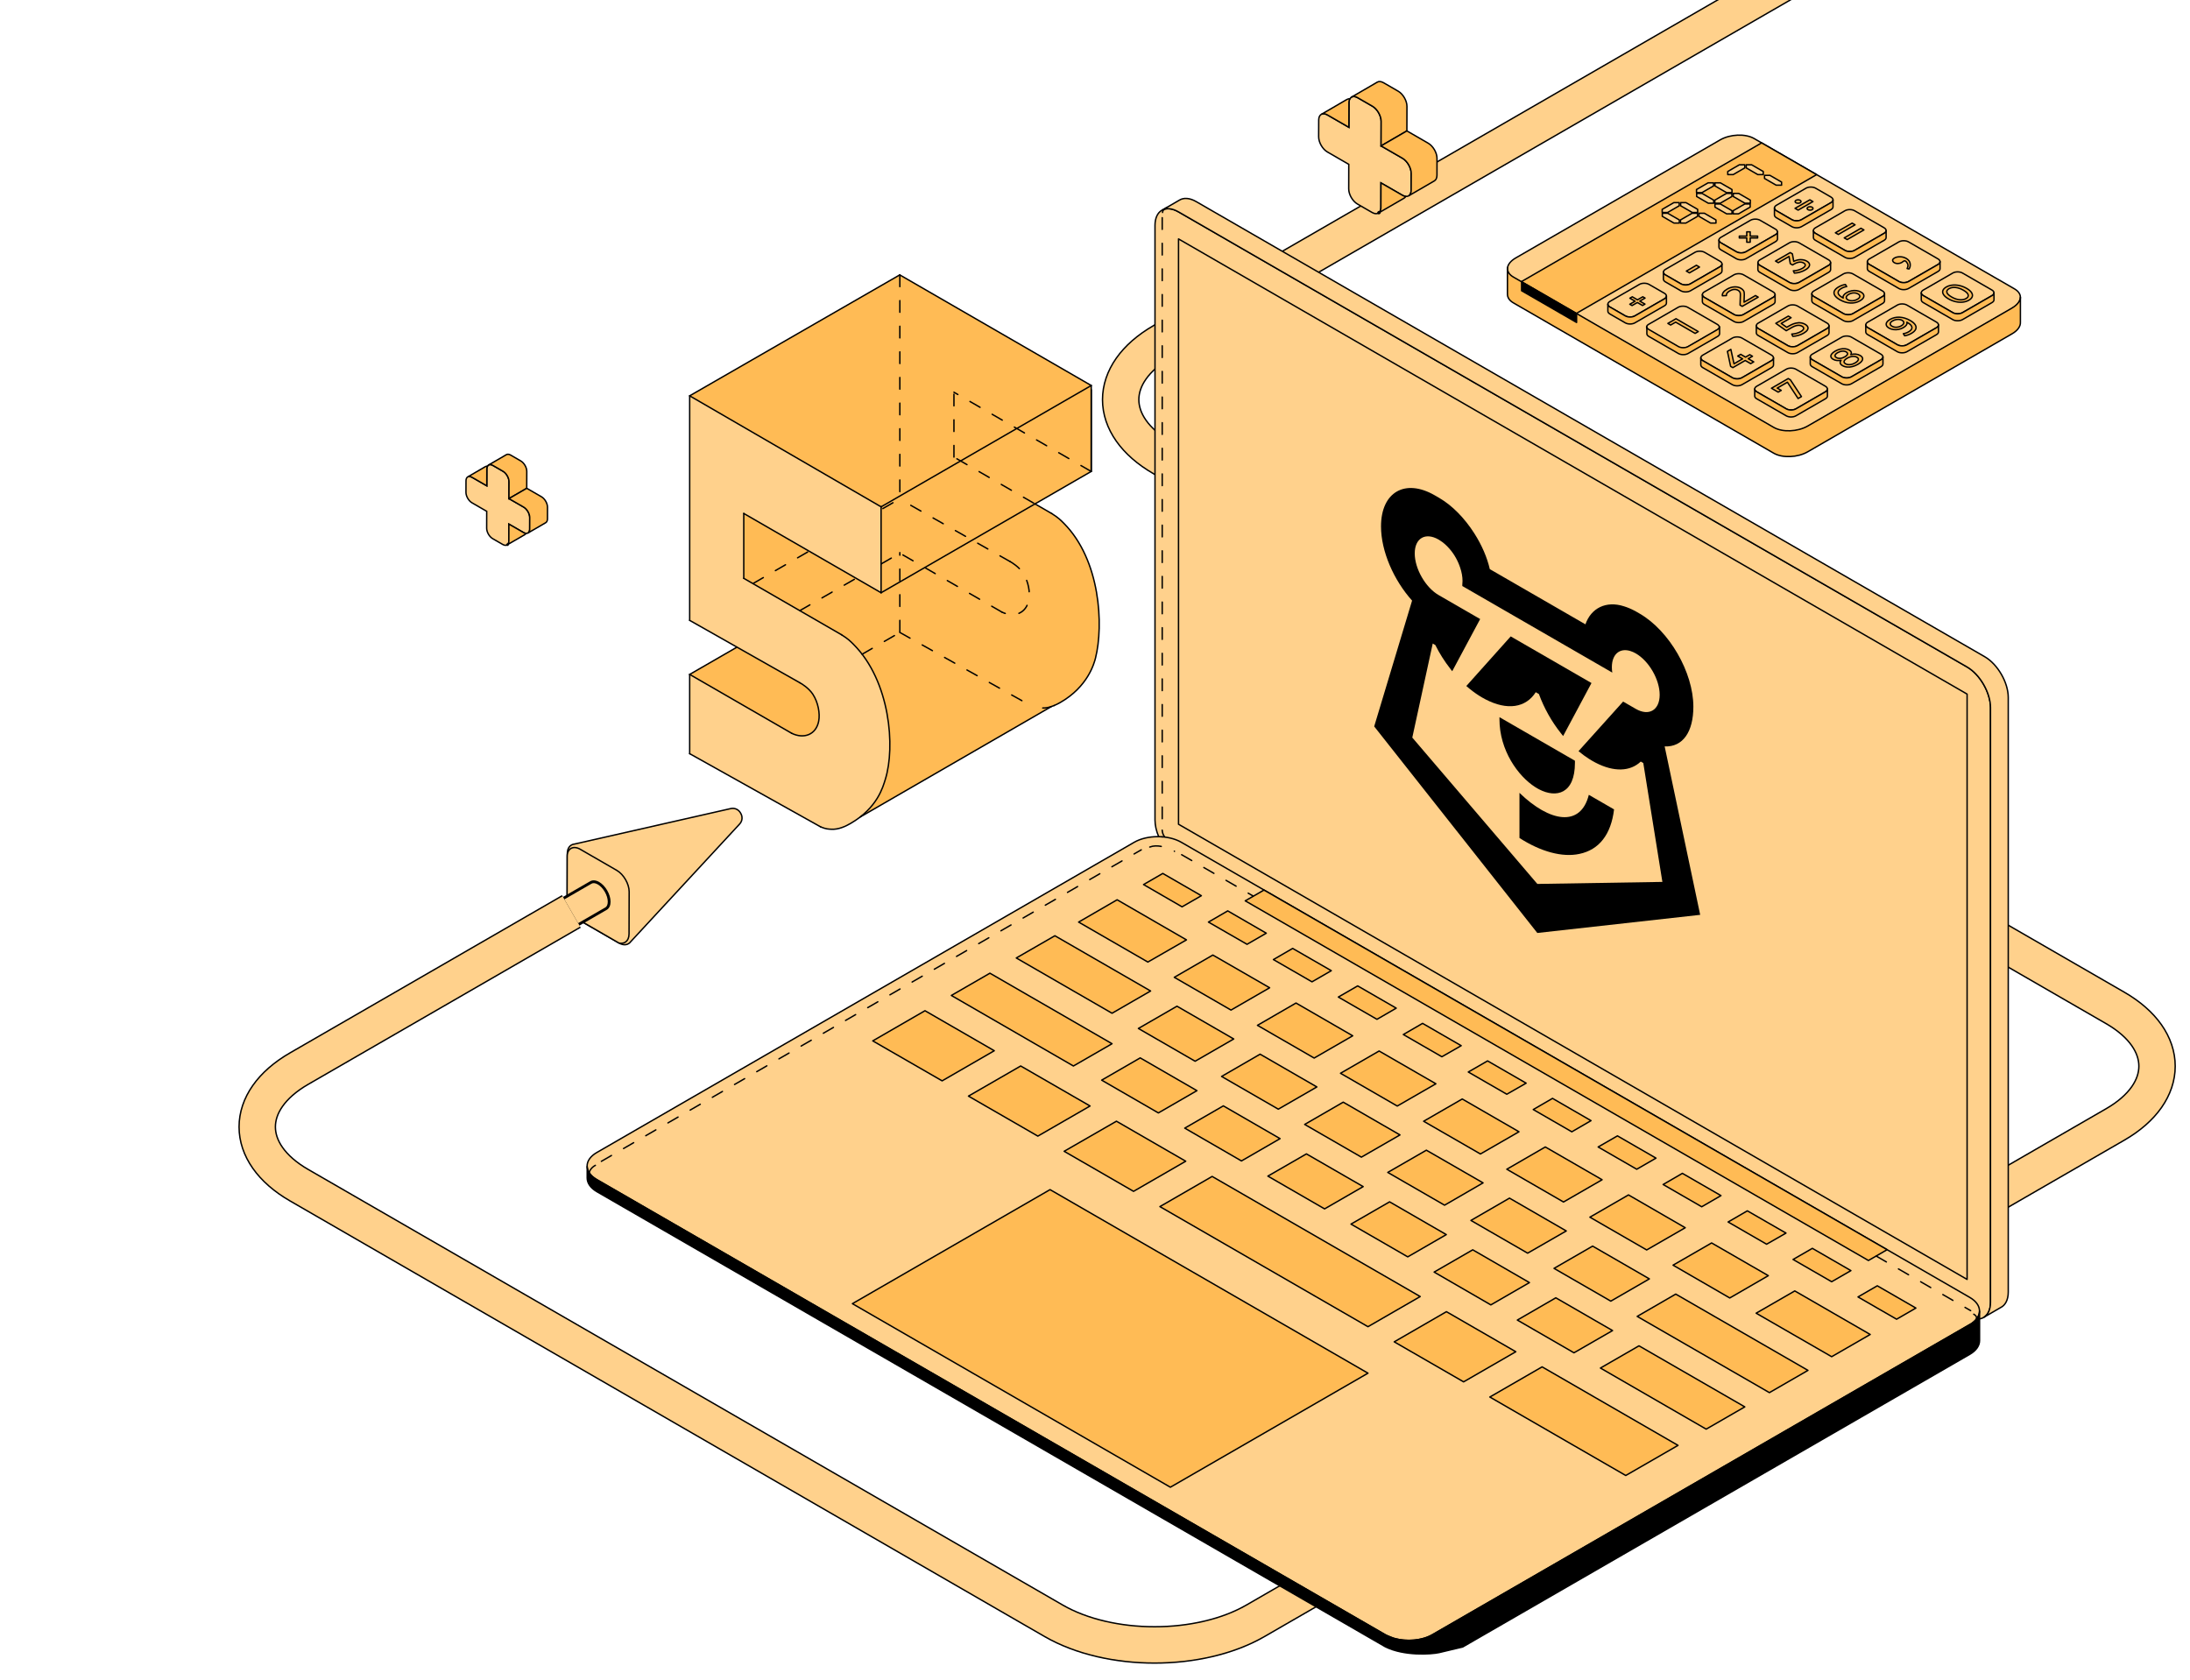 <?xml version="1.0" encoding="UTF-8"?> <svg xmlns="http://www.w3.org/2000/svg" width="940" height="721" viewBox="0 0 940 721" fill="none"> <path d="M243.506 385.647C243.506 387.409 244.115 389.356 245.099 391.091C246.11 392.813 247.492 394.313 249.016 395.193L265.647 404.794C267.82 406.048 269.692 405.657 270.78 404.157L317.449 353.742C318.781 352.309 318.746 350.432 317.896 349.061C317.134 347.638 315.527 346.668 313.618 347.106L246.623 362.314C244.779 362.507 243.506 363.932 243.506 366.442L243.506 385.645L243.506 385.647Z" fill="#FFD18C" stroke="black" stroke-width="0.6" stroke-miterlimit="10"></path> <path d="M249.019 395.195C245.712 393.238 243.394 388.84 243.404 385.469L243.455 367.571C243.466 364.199 246.097 362.86 249.032 364.552L264.743 373.624C267.679 375.319 270.058 379.442 270.05 382.816L270 400.869C269.989 404.24 267.705 405.374 265.649 404.797L249.019 395.195Z" fill="#FFD18C" stroke="black" stroke-width="0.6" stroke-miterlimit="10"></path> <mask id="path-3-outside-1_2056_493" maskUnits="userSpaceOnUse" x="231.998" y="377.5" width="31" height="24" fill="black"> <rect fill="white" x="231.998" y="377.5" width="31" height="24"></rect> <path fill-rule="evenodd" clip-rule="evenodd" d="M261.471 387.077C261.471 388.486 260.995 389.491 260.219 389.992L260.228 389.992L241.426 400.848L232.998 390.714L253.54 378.853L253.542 378.863C254.379 378.322 255.565 378.368 256.881 379.127C259.416 380.591 261.471 384.15 261.471 387.077Z"></path> </mask> <path fill-rule="evenodd" clip-rule="evenodd" d="M261.471 387.077C261.471 388.486 260.995 389.491 260.219 389.992L260.228 389.992L241.426 400.848L232.998 390.714L253.54 378.853L253.542 378.863C254.379 378.322 255.565 378.368 256.881 379.127C259.416 380.591 261.471 384.15 261.471 387.077Z" fill="#FFD18C"></path> <path d="M260.219 389.992L259.894 389.488C259.67 389.632 259.568 389.907 259.644 390.162C259.719 390.417 259.953 390.592 260.219 390.592L260.219 389.992ZM260.228 389.992L260.528 390.512C260.764 390.376 260.878 390.099 260.808 389.837C260.738 389.574 260.5 389.392 260.228 389.392L260.228 389.992ZM241.426 400.848L240.964 401.232C241.151 401.456 241.473 401.514 241.726 401.367L241.426 400.848ZM232.998 390.714L232.698 390.194C232.545 390.282 232.438 390.434 232.407 390.608C232.376 390.782 232.424 390.961 232.537 391.097L232.998 390.714ZM253.54 378.853L254.129 378.736C254.091 378.546 253.964 378.386 253.788 378.307C253.612 378.227 253.408 378.237 253.24 378.334L253.54 378.853ZM253.542 378.863L252.954 378.98C252.993 379.175 253.126 379.338 253.309 379.415C253.492 379.493 253.701 379.474 253.868 379.367L253.542 378.863ZM256.881 379.127L257.181 378.608L257.181 378.608L256.881 379.127ZM260.545 390.496C261.551 389.846 262.071 388.607 262.071 387.077L260.871 387.077C260.871 388.364 260.439 389.136 259.894 389.488L260.545 390.496ZM260.228 389.392L260.219 389.392L260.219 390.592L260.228 390.592L260.228 389.392ZM241.726 401.367L260.528 390.512L259.928 389.472L241.126 400.328L241.726 401.367ZM241.887 400.464L233.459 390.33L232.537 391.097L240.964 401.232L241.887 400.464ZM253.24 378.334L232.698 390.194L233.298 391.233L253.84 379.373L253.24 378.334ZM254.131 378.745L254.129 378.736L252.952 378.971L252.954 378.98L254.131 378.745ZM257.181 378.608C255.752 377.783 254.31 377.652 253.217 378.359L253.868 379.367C254.448 378.992 255.379 378.953 256.581 379.647L257.181 378.608ZM262.071 387.077C262.071 385.484 261.515 383.759 260.646 382.254C259.777 380.748 258.561 379.405 257.181 378.608L256.581 379.647C257.735 380.314 258.815 381.482 259.607 382.854C260.399 384.225 260.871 385.744 260.871 387.077L262.071 387.077Z" fill="black" mask="url(#path-3-outside-1_2056_493)"></path> <path d="M245.234 391.255L128.348 458.74C104.433 472.547 104.433 494.932 128.348 508.739L209.433 555.554L452.261 695.751C476.176 709.558 514.949 709.558 538.864 695.751L907.918 482.677C931.833 468.87 931.833 446.484 907.918 432.677L498.958 196.564C475.044 182.757 475.044 160.371 498.958 146.564L955.465 -117" stroke="black" stroke-width="16.2"></path> <path d="M245.234 391.255L128.348 458.74C104.433 472.547 104.433 494.932 128.348 508.739L209.433 555.554L452.261 695.751C476.176 709.558 514.949 709.558 538.864 695.751L907.918 482.677C931.833 468.87 931.833 446.484 907.918 432.677L498.958 196.564C475.044 182.757 475.044 160.371 498.958 146.564L955.465 -117" stroke="#FFD18C" stroke-width="15"></path> <path d="M296.08 289.549L296 323.487L351.638 354.694L352.927 355.249L355.025 355.844L356.268 356.016L358.6 355.943L360.538 355.57L362.443 354.769L364.598 353.713L367.776 351.693L370.104 350.103L374.305 347.671L451.209 303.317L453.272 302.531L456.106 300.92L458.966 298.955L461.374 296.971L462.989 295.416L465.425 292.561L467.637 289.117L468.891 286.372L470.064 283.185L470.819 280.034L471.096 277.801L471.607 272.595L471.844 268.823L471.787 265.784L471.581 261.38L471.168 257.561L470.643 254.277L469.771 250.255L468.701 246.004L467.515 242.263L466.176 239.03L464.652 235.745L462.623 232.198L459.944 228.384L457.523 225.48L455.062 223.06L452.657 221.17L444.284 216.389L454.593 210.305L468.295 202.412L468.341 165.496L386.21 118.028L296.053 170.013L296.035 266.311L316.375 277.847L296.08 289.549Z" fill="#FFD18C"></path> <path d="M319.269 220.357L319.302 248.231L362.351 273.239L364.224 274.621L365.57 275.875L367.37 277.712L368.815 279.208L370.487 281.478L371.635 283.085L372.623 284.556L373.705 286.327L374.91 288.512L375.711 290.463L376.741 292.732L377.664 294.864L378.833 298.374L379.582 300.837L379.976 302.584L380.54 305.616L381.059 308.337L381.355 310.54L381.786 314.149L381.869 316.586L382 319.466L381.963 322.531L381.656 325.129L381.505 326.985L381.169 329.579L380.614 332.417L379.657 335.755L378.736 338.148L377.413 341.04L376.549 342.688L375.305 344.57L374.084 346.016L372.145 348.089L370.531 349.625L369.668 350.297L373.063 348.472L413.092 325.375L451.002 303.461L453.528 302.308L455.892 301.142L459.169 298.781L461.745 296.648L463.403 295.081L465.439 292.503L467.068 289.975L468.589 287.391L469.117 285.91L469.961 283.655L470.8 279.81L471.403 275.875L471.735 270.411L471.824 267.037L471.549 261.308L471.066 256.795L470.096 251.426L469.283 248.282L468.529 245.404L467.637 242.772L466.448 239.709L465.254 236.948L464.09 234.649L463.037 232.876L461.76 230.896L459.809 228.248L456.526 224.53L455.276 223.238L453.637 221.847L452.604 221.185L449.341 219.281L444.305 216.283L468.332 202.405L468.36 165.467L386.219 118.012L296.07 169.948L378.257 217.644L378.173 254.41L319.269 220.357Z" fill="#FFBB55"></path> <path d="M296.121 289.585L340.11 314.965L341.734 315.477L343.63 315.921L345.92 315.705L347.332 315.217L348.211 314.754L349.445 313.696L350.473 312.253L351.198 310.578L351.55 308.615L351.588 305.901L351.162 303.495L350.342 300.968L349.188 298.478L347.616 296.362L345.757 294.626L343.872 293.354L337.533 289.743L316.229 277.835L296.457 289.228L296.121 289.585Z" fill="#FFBB55"></path> <path d="M296.027 169.916V266.306" stroke="black" stroke-width="0.6" stroke-miterlimit="10" stroke-linecap="round" stroke-linejoin="round"></path> <path d="M386.236 118.047V214.266" stroke="black" stroke-width="0.6" stroke-miterlimit="10" stroke-linecap="round" stroke-linejoin="round" stroke-dasharray="5 6"></path> <path d="M343.358 293.112L296.027 266.305" stroke="black" stroke-width="0.6" stroke-miterlimit="10" stroke-linecap="round" stroke-linejoin="round"></path> <path d="M433.569 241.072L386.238 214.266" stroke="black" stroke-width="0.6" stroke-miterlimit="10" stroke-linecap="round" stroke-linejoin="round" stroke-dasharray="5 6"></path> <path d="M296.027 323.532V289.503" stroke="black" stroke-width="0.6" stroke-miterlimit="10" stroke-linecap="round" stroke-linejoin="round"></path> <path d="M339.786 314.767L296.027 289.503" stroke="black" stroke-width="0.6" stroke-miterlimit="10" stroke-linecap="round" stroke-linejoin="round"></path> <path d="M429.995 262.727L386.236 237.463" stroke="black" stroke-width="0.6" stroke-miterlimit="10" stroke-linecap="round" stroke-linejoin="round" stroke-dasharray="5 6"></path> <path d="M296.027 323.531L352.288 354.982" stroke="black" stroke-width="0.6" stroke-miterlimit="10" stroke-linecap="round" stroke-linejoin="round"></path> <path d="M386.238 271.492L442.499 302.943" stroke="black" stroke-width="0.6" stroke-miterlimit="10" stroke-linecap="round" stroke-linejoin="round" stroke-dasharray="5 6"></path> <path d="M378.186 254.442L319.246 220.413" stroke="black" stroke-width="0.6" stroke-miterlimit="10" stroke-linecap="round" stroke-linejoin="round"></path> <path d="M468.299 202.338L409.453 168.373" stroke="black" stroke-width="0.6" stroke-miterlimit="10" stroke-linecap="round" stroke-linejoin="round" stroke-dasharray="5 6"></path> <path d="M319.246 248.255V220.413" stroke="black" stroke-width="0.6" stroke-miterlimit="10" stroke-linecap="round" stroke-linejoin="round"></path> <path d="M409.453 196.215V168.373" stroke="black" stroke-width="0.6" stroke-miterlimit="10" stroke-linecap="round" stroke-linejoin="round" stroke-dasharray="5 6"></path> <path d="M361.219 272.488L319.246 248.255" stroke="black" stroke-width="0.6" stroke-miterlimit="10" stroke-linecap="round" stroke-linejoin="round"></path> <path d="M443.633 215.949L409.453 196.215" stroke="black" stroke-width="0.6" stroke-miterlimit="10" stroke-linecap="round" stroke-linejoin="round" stroke-dasharray="5 6"></path> <path d="M451.427 220.45L444.281 216.324" stroke="black" stroke-width="0.6" stroke-miterlimit="10" stroke-linecap="round" stroke-linejoin="round"></path> <path d="M378.186 254.442V217.523" stroke="black" stroke-width="0.6" stroke-miterlimit="10" stroke-linecap="round" stroke-linejoin="round"></path> <path d="M468.383 202.332L468.396 167.343" stroke="black" stroke-width="0.6" stroke-miterlimit="10" stroke-linecap="round" stroke-linejoin="round"></path> <path d="M296.033 169.917L378.2 217.571" stroke="black" stroke-width="0.6" stroke-miterlimit="10" stroke-linecap="round" stroke-linejoin="round"></path> <path d="M444.262 216.295L468.382 202.369" stroke="black" stroke-width="0.6" stroke-miterlimit="10" stroke-linecap="round" stroke-linejoin="round"></path> <path d="M378.186 254.443L444.262 216.294" stroke="black" stroke-width="0.6" stroke-miterlimit="10" stroke-linecap="round" stroke-linejoin="round"></path> <path d="M378.186 217.564L389.595 210.977L468.382 165.489" stroke="black" stroke-width="0.6" stroke-miterlimit="10" stroke-linecap="round" stroke-linejoin="round"></path> <path d="M468.383 165.509V202.368" stroke="black" stroke-width="0.6" stroke-miterlimit="10" stroke-linecap="round" stroke-linejoin="round"></path> <path d="M468.372 165.479L386.213 118.01" stroke="black" stroke-width="0.6" stroke-miterlimit="10" stroke-linecap="round" stroke-linejoin="round"></path> <path d="M386.197 118L296.068 169.884" stroke="black" stroke-width="0.6" stroke-miterlimit="10" stroke-linecap="round" stroke-linejoin="round"></path> <path d="M361.219 272.488C364.083 274.303 364.957 275.21 366.381 276.638C382.131 292.43 384.327 320.669 380.018 334.49C378.991 337.784 376.656 346.795 365.046 353.498C362.763 354.816 359.853 356.134 356.87 355.97C355.544 355.897 354.632 355.926 352.289 354.983" stroke="black" stroke-width="0.6" stroke-miterlimit="10" stroke-linecap="round" stroke-linejoin="round"></path> <path d="M452.423 302.874C450.758 303.561 448.933 304.032 447.079 303.929C445.753 303.856 444.841 303.886 442.498 302.942" stroke="black" stroke-width="0.6" stroke-miterlimit="10" stroke-linecap="round" stroke-linejoin="round" stroke-dasharray="5 6"></path> <path d="M451.428 220.448C454.292 222.263 455.166 223.17 456.59 224.598C472.34 240.391 473.749 268.408 470.227 282.45C469.612 284.898 466.865 294.755 455.255 301.458C454.391 301.957 453.436 302.456 452.422 302.875" stroke="black" stroke-width="0.6" stroke-miterlimit="10" stroke-linecap="round" stroke-linejoin="round"></path> <path d="M343.357 293.111C344.113 293.51 347.189 295.383 348.919 298.057C351.175 301.541 352.022 306.254 351.413 309.514C350.319 315.365 345.087 317.354 339.785 314.766" stroke="black" stroke-width="0.6" stroke-miterlimit="10" stroke-linecap="round" stroke-linejoin="round"></path> <path d="M433.568 241.072C434.324 241.471 437.4 243.344 439.13 246.018C441.386 249.502 442.233 254.216 441.624 257.475C440.53 263.326 435.298 265.315 429.996 262.727" stroke="black" stroke-width="0.6" stroke-miterlimit="10" stroke-linecap="round" stroke-linejoin="round" stroke-dasharray="5 6"></path> <path d="M369.217 350.71L451.254 303.308" stroke="black" stroke-width="0.6" stroke-miterlimit="10" stroke-linecap="round" stroke-linejoin="round"></path> <path d="M386.235 271.307L386.23 237.215" stroke="black" stroke-width="0.6" stroke-miterlimit="10" stroke-linecap="round" stroke-linejoin="round" stroke-dasharray="5 6"></path> <path d="M378.232 242.061L385.914 237.649" stroke="black" stroke-width="0.6" stroke-miterlimit="10" stroke-linecap="round" stroke-linejoin="round" stroke-dasharray="5 6"></path> <path d="M343.285 262.134L367.428 248.267" stroke="black" stroke-width="0.6" stroke-miterlimit="10" stroke-linecap="round" stroke-linejoin="round" stroke-dasharray="5 6"></path> <path d="M296.027 289.502L316.231 277.848" stroke="black" stroke-width="0.6" stroke-miterlimit="10" stroke-linecap="round" stroke-linejoin="round"></path> <path d="M370.047 280.838L386.238 271.492" stroke="black" stroke-width="0.6" stroke-miterlimit="10" stroke-linecap="round" stroke-linejoin="round" stroke-dasharray="5 6"></path> <path d="M323.293 250.446L347.398 236.527M378.946 218.31L386.383 214.017" stroke="black" stroke-width="0.6" stroke-miterlimit="10" stroke-linecap="round" stroke-linejoin="round" stroke-dasharray="5 6"></path> <path d="M855.257 298.764L855.711 557.451L854.95 561.252L852.659 564.566L850.379 566.04L849.723 566.196L849.578 562.238L847.102 558.51L844.317 556.307L838.379 552.712L520.58 369.365L504.737 360.587L501.558 359.697L497.768 359.318L497.293 359.036L496.426 356.221L495.756 353.959L495.751 352.003L495.709 349.305L495.769 97.438L495.83 95.622L496.181 93.675L497.185 91.496L499.018 90.089L500.449 89.589L508.663 89.625L847.251 284.739L855.257 298.764Z" fill="#FFD18C"></path> <path d="M497.293 359.037C496.317 356.69 495.751 354.256 495.751 352.003V96.746C495.751 90.352 500.293 87.731 505.85 90.946L844.343 286.315C849.883 289.513 854.391 297.374 854.391 303.768V559.026C854.391 563.743 851.95 566.398 848.453 566.199" stroke="black" stroke-width="0.6" stroke-miterlimit="10" stroke-linecap="round" stroke-linejoin="round"></path> <path d="M851.926 281.931L513.432 86.543C510.636 84.919 508.068 84.796 506.251 85.897L499.017 90.09H499.034C500.834 89.216 503.21 89.443 505.831 90.946L844.325 286.315C849.864 289.513 854.372 297.374 854.372 303.768V559.026C854.372 562.205 853.271 564.441 851.454 565.506L858.705 561.296C860.697 560.353 861.99 558.029 861.99 554.641V299.383C861.99 292.989 857.465 285.145 851.926 281.931Z" fill="#FFD18C" stroke="black" stroke-width="0.6" stroke-miterlimit="10" stroke-linecap="round" stroke-linejoin="round"></path> <path d="M844.326 549.209L505.85 353.822V102.565L844.326 297.952V549.209Z" fill="#FFD18C" stroke="black" stroke-width="0.6" stroke-miterlimit="10" stroke-linecap="round" stroke-linejoin="round"></path> <path d="M614.776 701.758C609.237 704.954 600.169 704.954 594.612 701.758L256.154 506.37C250.615 503.156 250.615 497.932 256.154 494.736L486.854 361.543C492.411 358.345 501.462 358.345 507.019 361.543L767.902 512.152L845.494 556.947C851.033 560.144 851.033 565.385 845.494 568.582L614.776 701.758Z" fill="#FFD18C" stroke="black" stroke-width="0.6" stroke-miterlimit="10" stroke-linecap="round" stroke-linejoin="round"></path> <path d="M507.366 389.266L490.836 379.71L499.101 374.94L515.648 384.497L507.366 389.266Z" fill="#FFBB55" stroke="black" stroke-width="0.6" stroke-miterlimit="10" stroke-linecap="round" stroke-linejoin="round"></path> <path d="M535.255 405.357L518.69 395.818L526.972 391.014L543.52 400.588L535.255 405.357Z" fill="#FFBB55" stroke="black" stroke-width="0.6" stroke-miterlimit="10" stroke-linecap="round" stroke-linejoin="round"></path> <path d="M563.144 421.466L546.579 411.91L554.843 407.123L571.426 416.679L563.144 421.466Z" fill="#FFBB55" stroke="black" stroke-width="0.6" stroke-miterlimit="10" stroke-linecap="round" stroke-linejoin="round"></path> <path d="M591.03 437.555L574.448 427.999L582.748 423.212L599.295 432.768L591.03 437.555Z" fill="#FFBB55" stroke="black" stroke-width="0.6" stroke-miterlimit="10" stroke-linecap="round" stroke-linejoin="round"></path> <path d="M618.883 453.627L602.336 444.088L610.601 439.302L627.184 448.875L618.883 453.627Z" fill="#FFBB55" stroke="black" stroke-width="0.6" stroke-miterlimit="10" stroke-linecap="round" stroke-linejoin="round"></path> <path d="M646.753 469.717L630.223 460.178L638.506 455.409L655.053 464.965L646.753 469.717Z" fill="#FFBB55" stroke="black" stroke-width="0.6" stroke-miterlimit="10" stroke-linecap="round" stroke-linejoin="round"></path> <path d="M674.657 485.842L658.11 476.286L666.374 471.499L682.904 481.056L674.657 485.842Z" fill="#FFBB55" stroke="black" stroke-width="0.6" stroke-miterlimit="10" stroke-linecap="round" stroke-linejoin="round"></path> <path d="M702.528 501.916L685.964 492.36L694.246 487.59L710.793 497.146L702.528 501.916Z" fill="#FFBB55" stroke="black" stroke-width="0.6" stroke-miterlimit="10" stroke-linecap="round" stroke-linejoin="round"></path> <path d="M730.415 518.023L713.85 508.467L722.115 503.68L738.68 513.236L730.415 518.023Z" fill="#FFBB55" stroke="black" stroke-width="0.6" stroke-miterlimit="10" stroke-linecap="round" stroke-linejoin="round"></path> <path d="M758.272 534.096L741.743 524.557L750.007 519.771L766.59 529.326L758.272 534.096Z" fill="#FFBB55" stroke="black" stroke-width="0.6" stroke-miterlimit="10" stroke-linecap="round" stroke-linejoin="round"></path> <path d="M786.191 550.203L769.626 540.646L777.909 535.877L794.455 545.433L786.191 550.203Z" fill="#FFBB55" stroke="black" stroke-width="0.6" stroke-miterlimit="10" stroke-linecap="round" stroke-linejoin="round"></path> <path d="M814.061 566.292L797.496 556.736L805.779 551.949L822.344 561.506L814.061 566.292Z" fill="#FFBB55" stroke="black" stroke-width="0.6" stroke-miterlimit="10" stroke-linecap="round" stroke-linejoin="round"></path> <path d="M492.688 412.975L462.966 395.819L479.495 386.245L509.252 403.454L492.688 412.975Z" fill="#FFBB55" stroke="black" stroke-width="0.6" stroke-miterlimit="10" stroke-linecap="round" stroke-linejoin="round"></path> <path d="M477.314 434.952L436.217 411.228L452.781 401.689L493.861 425.396L477.314 434.952Z" fill="#FFBB55" stroke="black" stroke-width="0.6" stroke-miterlimit="10" stroke-linecap="round" stroke-linejoin="round"></path> <path d="M460.73 457.592L408.345 427.317L424.893 417.761L477.312 448.036L460.73 457.592Z" fill="#FFBB55" stroke="black" stroke-width="0.6" stroke-miterlimit="10" stroke-linecap="round" stroke-linejoin="round"></path> <path d="M404.38 463.97L374.606 446.815L397.024 433.869L426.764 451.043L404.38 463.97Z" fill="#FFBB55" stroke="black" stroke-width="0.6" stroke-miterlimit="10" stroke-linecap="round" stroke-linejoin="round"></path> <path d="M445.461 487.694L415.686 470.521L438.104 457.593L467.879 474.766L445.461 487.694Z" fill="#FFBB55" stroke="black" stroke-width="0.6" stroke-miterlimit="10" stroke-linecap="round" stroke-linejoin="round"></path> <path d="M486.539 511.402L456.764 494.211L479.199 481.301L508.939 498.474L486.539 511.402Z" fill="#FFBB55" stroke="black" stroke-width="0.6" stroke-miterlimit="10" stroke-linecap="round" stroke-linejoin="round"></path> <path d="M628.212 593.179L598.438 576.006L620.839 563.061L650.613 580.251L628.212 593.179Z" fill="#FFBB55" stroke="black" stroke-width="0.6" stroke-miterlimit="10" stroke-linecap="round" stroke-linejoin="round"></path> <path d="M697.812 633.378L639.469 599.695L661.905 586.75L720.248 620.45L697.812 633.378Z" fill="#FFBB55" stroke="black" stroke-width="0.6" stroke-miterlimit="10" stroke-linecap="round" stroke-linejoin="round"></path> <path d="M587.168 569.507L497.861 517.952L520.28 505.007L609.586 556.561L587.168 569.507Z" fill="#FFBB55" stroke="black" stroke-width="0.6" stroke-miterlimit="10" stroke-linecap="round" stroke-linejoin="round"></path> <path d="M528.373 433.59L504.033 419.526L520.58 409.97L544.955 424.016L528.373 433.59Z" fill="#FFBB55" stroke="black" stroke-width="0.6" stroke-miterlimit="10" stroke-linecap="round" stroke-linejoin="round"></path> <path d="M512.976 455.55L488.619 441.486L505.183 431.93L529.541 445.994L512.976 455.55Z" fill="#FFBB55" stroke="black" stroke-width="0.6" stroke-miterlimit="10" stroke-linecap="round" stroke-linejoin="round"></path> <path d="M497.199 477.736L472.859 463.673L489.406 454.116L513.746 468.18L497.199 477.736Z" fill="#FFBB55" stroke="black" stroke-width="0.6" stroke-miterlimit="10" stroke-linecap="round" stroke-linejoin="round"></path> <path d="M532.863 498.35L508.523 484.27L525.087 474.713L549.428 488.777L532.863 498.35Z" fill="#FFBB55" stroke="black" stroke-width="0.6" stroke-miterlimit="10" stroke-linecap="round" stroke-linejoin="round"></path> <path d="M568.541 518.93L544.2 504.867L560.748 495.328L585.105 509.374L568.541 518.93Z" fill="#FFBB55" stroke="black" stroke-width="0.6" stroke-miterlimit="10" stroke-linecap="round" stroke-linejoin="round"></path> <path d="M604.238 539.528L579.88 525.464L596.444 515.908L620.785 529.972L604.238 539.528Z" fill="#FFBB55" stroke="black" stroke-width="0.6" stroke-miterlimit="10" stroke-linecap="round" stroke-linejoin="round"></path> <path d="M639.904 560.144L615.564 546.063L632.129 536.507L656.469 550.571L639.904 560.144Z" fill="#FFBB55" stroke="black" stroke-width="0.6" stroke-miterlimit="10" stroke-linecap="round" stroke-linejoin="round"></path> <path d="M675.583 580.706L651.278 566.66L667.79 557.104L692.148 571.167L675.583 580.706Z" fill="#FFBB55" stroke="black" stroke-width="0.6" stroke-miterlimit="10" stroke-linecap="round" stroke-linejoin="round"></path> <path d="M732.338 613.48L686.942 587.257L703.489 577.718L748.902 603.924L732.338 613.48Z" fill="#FFBB55" stroke="black" stroke-width="0.6" stroke-miterlimit="10" stroke-linecap="round" stroke-linejoin="round"></path> <path d="M548.676 476.129L524.335 462.082L540.865 452.526L565.223 466.59L548.676 476.129Z" fill="#FFBB55" stroke="black" stroke-width="0.6" stroke-miterlimit="10" stroke-linecap="round" stroke-linejoin="round"></path> <path d="M584.337 496.726L559.997 482.679L576.544 473.123L600.902 487.187L584.337 496.726Z" fill="#FFBB55" stroke="black" stroke-width="0.6" stroke-miterlimit="10" stroke-linecap="round" stroke-linejoin="round"></path> <path d="M620.039 517.343L595.663 503.279L612.228 493.74L636.568 507.769L620.039 517.343Z" fill="#FFBB55" stroke="black" stroke-width="0.6" stroke-miterlimit="10" stroke-linecap="round" stroke-linejoin="round"></path> <path d="M655.7 537.939L631.359 523.893L647.906 514.319L672.281 528.401L655.7 537.939Z" fill="#FFBB55" stroke="black" stroke-width="0.6" stroke-miterlimit="10" stroke-linecap="round" stroke-linejoin="round"></path> <path d="M691.397 558.536L667.023 544.472L683.587 534.916L707.945 548.979L691.397 558.536Z" fill="#FFBB55" stroke="black" stroke-width="0.6" stroke-miterlimit="10" stroke-linecap="round" stroke-linejoin="round"></path> <path d="M759.474 597.809L702.721 565.087L719.268 555.514L776.021 588.253L759.474 597.809Z" fill="#FFBB55" stroke="black" stroke-width="0.6" stroke-miterlimit="10" stroke-linecap="round" stroke-linejoin="round"></path> <path d="M564.07 454.186L539.73 440.14L556.277 430.567L580.617 444.63L564.07 454.186Z" fill="#FFBB55" stroke="black" stroke-width="0.6" stroke-miterlimit="10" stroke-linecap="round" stroke-linejoin="round"></path> <path d="M599.734 474.784L575.377 460.72L591.941 451.164L616.316 465.227L599.734 474.784Z" fill="#FFBB55" stroke="black" stroke-width="0.6" stroke-miterlimit="10" stroke-linecap="round" stroke-linejoin="round"></path> <path d="M635.433 495.363L611.058 481.317L627.623 471.761L651.98 485.824L635.433 495.363Z" fill="#FFBB55" stroke="black" stroke-width="0.6" stroke-miterlimit="10" stroke-linecap="round" stroke-linejoin="round"></path> <path d="M671.094 515.978L646.753 501.914L663.283 492.358L687.658 506.422L671.094 515.978Z" fill="#FFBB55" stroke="black" stroke-width="0.6" stroke-miterlimit="10" stroke-linecap="round" stroke-linejoin="round"></path> <path d="M706.794 536.559L682.419 522.496L698.984 512.939L723.342 527.021L706.794 536.559Z" fill="#FFBB55" stroke="black" stroke-width="0.6" stroke-miterlimit="10" stroke-linecap="round" stroke-linejoin="round"></path> <path d="M742.457 557.174L718.116 543.093L734.664 533.555L759.004 547.601L742.457 557.174Z" fill="#FFBB55" stroke="black" stroke-width="0.6" stroke-miterlimit="10" stroke-linecap="round" stroke-linejoin="round"></path> <path d="M786.191 582.384L753.778 563.708L770.361 554.152L802.738 572.845L786.191 582.384Z" fill="#FFBB55" stroke="black" stroke-width="0.6" stroke-miterlimit="10" stroke-linecap="round" stroke-linejoin="round"></path> <path d="M801.968 541.084L534.486 386.7L542.524 382.07L809.988 536.454L801.968 541.084Z" fill="#FFBB55" stroke="black" stroke-width="0.6" stroke-miterlimit="10" stroke-linecap="round" stroke-linejoin="round"></path> <path d="M587.17 589.459L450.703 510.668L365.87 559.62L502.354 638.41L587.17 589.459Z" fill="#FFBB55" stroke="black" stroke-width="0.6" stroke-miterlimit="10" stroke-linecap="round" stroke-linejoin="round"></path> <path d="M848.175 566.497C847.51 567.265 846.623 567.987 845.513 568.634L845.496 568.581L614.778 701.757C610.375 704.308 603.735 704.814 598.441 703.311C598.405 703.311 595.12 702.054 594.614 701.757L256.155 506.37C255.771 506.143 255.422 505.916 255.09 505.671C255.072 505.671 255.037 505.653 255.037 505.636C254.932 505.584 254.863 505.514 254.775 505.427C254.565 505.269 254.391 505.13 254.199 504.972C254.128 504.885 254.024 504.815 253.954 504.728C253.744 504.518 253.535 504.308 253.394 504.099C253.36 504.082 253.325 504.046 253.307 504.029C253.307 503.994 253.307 503.977 253.307 503.977C253.08 503.697 252.923 503.452 252.749 503.19C252.294 502.421 252.049 501.583 252.031 500.779V505.653C252.031 507.785 253.377 509.899 256.173 511.541L594.631 706.91C602.739 710.929 614.271 710.143 617.714 709.391C621.121 708.64 624.214 707.784 627.813 706.998L845.513 581.352C848.309 579.728 849.672 577.578 849.672 575.464V562.869C849.661 564.112 849.164 565.355 848.175 566.497Z" fill="black" stroke="black" stroke-width="0.6" stroke-miterlimit="10" stroke-linecap="round" stroke-linejoin="round"></path> <path d="M498.85 93.451V353.569M498.85 359.216V359.271" stroke="black" stroke-width="0.6" stroke-miterlimit="10" stroke-linecap="round" stroke-linejoin="round" stroke-dasharray="5 6"></path> <path d="M498.984 91.214C499.019 90.697 499.184 90.397 499.627 89.928C499.952 89.582 500.433 89.338 500.918 88.993" stroke="black" stroke-width="0.6" stroke-miterlimit="10" stroke-linecap="round" stroke-linejoin="round" stroke-dasharray="5 6"></path> <path d="M498.836 356.353C498.973 358.316 499.887 359.186 499.887 359.186" stroke="black" stroke-width="0.6" stroke-miterlimit="10" stroke-linecap="round" stroke-linejoin="round" stroke-dasharray="5 6"></path> <path d="M258.121 498.514L489.859 364.8" stroke="black" stroke-width="0.6" stroke-miterlimit="10" stroke-linecap="round" stroke-linejoin="round" stroke-dasharray="5 6"></path> <path d="M255.547 500.245C254.057 501.042 253.065 502.279 252.72 503.891" stroke="black" stroke-width="0.6" stroke-miterlimit="10" stroke-linecap="round" stroke-linejoin="round" stroke-dasharray="5 6"></path> <path d="M493.509 363.605C496.666 362.407 500.463 363.573 504.119 365.429" stroke="black" stroke-width="0.6" stroke-miterlimit="10" stroke-linecap="round" stroke-linejoin="round" stroke-dasharray="5 6"></path> <path d="M805.339 539.2L845.848 562.612" stroke="black" stroke-width="0.6" stroke-miterlimit="10" stroke-linecap="round" stroke-linejoin="round" stroke-dasharray="5 6"></path> <path d="M507.192 366.896L537.883 384.633" stroke="black" stroke-width="0.6" stroke-miterlimit="10" stroke-linecap="round" stroke-linejoin="round" stroke-dasharray="5 6"></path> <path d="M847.184 564.148C848.139 564.668 848.714 565.511 848.176 566.497" stroke="black" stroke-width="0.6" stroke-miterlimit="10" stroke-linecap="round" stroke-linejoin="round" stroke-dasharray="5 6"></path> <path d="M652.191 340.348L652.191 359.715C661.319 365.6 670.64 368.144 677.928 366.55C686.397 364.798 691.518 358.171 692.793 347.444L681.959 341.188C678.451 355.266 665.116 352.899 652.195 340.346L652.191 340.348Z" fill="black"></path> <path d="M658.98 337.891C659.258 338.067 659.533 338.234 659.801 338.389C660.069 338.543 660.34 338.692 660.639 338.849C668.036 342.689 676 340.771 676 327.469L676 326.556L643.605 307.854L643.605 308.766C643.605 322.056 651.556 333.166 658.946 337.868L658.983 337.889L658.98 337.891Z" fill="black"></path> <path d="M629.379 294.485C631.177 296.064 633.026 297.461 634.855 298.618L634.91 298.65C635.364 298.94 635.812 299.214 636.243 299.463C636.674 299.711 637.122 299.958 637.566 300.187L637.607 300.211C646.942 305.071 654.912 303.839 659.181 297.143L660.538 297.927C662.757 303.992 665.991 309.761 670.039 314.833L670.934 315.954L683.105 293.204L648.435 273.186L629.379 294.481L629.379 294.485Z" fill="black"></path> <path d="M714.512 320.412C722.395 320.735 726.833 314.071 726.833 303.367C726.833 288.655 716.508 270.751 703.763 263.393L701.676 262.188L701.676 262.204C700.149 261.393 698.623 260.746 697.082 260.272C689.403 257.763 682.906 261.025 680.507 268.005L639.46 244.306C638.307 239.287 636.033 233.982 632.779 228.899C628.575 222.322 623.248 216.943 617.921 213.848L617.921 213.832L615.834 212.627C603.093 205.271 592.764 211.25 592.764 225.962C592.764 236.647 598.217 249.022 606.099 257.82L589.836 311.832L659.853 400.495L729.761 392.708L714.512 320.412ZM659.87 379.445L606.191 316.616L614.962 276.246L616.068 276.885C617.877 280.503 620.041 283.927 622.518 287.085L623.329 288.13L635.324 265.736L617.49 255.439C611.837 252.176 607.239 244.107 607.239 237.56C607.239 231.013 611.833 228.36 617.49 231.626C617.693 231.743 617.894 231.874 618.08 232.002C619.468 232.858 620.869 234.078 622.193 235.618C624.201 237.91 625.789 240.786 626.739 243.674C627.394 245.599 627.751 247.568 627.751 249.402C627.751 249.942 627.72 250.446 627.659 250.912L627.659 251.559L692.036 288.727C691.911 287.938 691.85 287.162 691.85 286.41C691.85 280.799 695.246 278.046 699.78 279.457L699.797 279.467C700.543 279.698 701.306 280.017 702.117 280.485C707.787 283.759 712.368 291.709 712.368 298.256C712.368 304.803 707.787 307.573 702.117 304.299L696.682 301.161L677.538 322.448C679.034 323.707 680.575 324.828 682.101 325.799L682.149 325.827C682.6 326.123 683.052 326.383 683.472 326.626C683.893 326.869 684.344 327.13 684.843 327.382C692.695 331.465 699.719 331.242 704.252 326.916L705.341 327.545L713.535 378.571L659.873 379.443L659.87 379.445Z" fill="black"></path> <path d="M566.024 51.503L565.999 58.741C565.999 61.128 567.672 64.036 569.755 65.24L578.924 70.535L578.9 81.081C578.892 83.468 580.565 86.376 582.647 87.58L588.941 91.211C590.009 91.831 590.975 91.872 591.66 91.454C591.722 91.413 591.779 91.376 591.833 91.327C591.865 91.303 591.903 91.273 591.936 91.241C592.076 91.106 592.203 90.957 592.305 90.777C592.346 90.723 592.375 90.658 592.416 90.588C592.51 90.374 592.588 90.148 592.642 89.889C592.667 89.762 592.688 89.63 592.696 89.487C592.713 89.352 592.721 89.212 592.721 89.064L592.745 78.518L601.923 83.814C602.441 84.113 602.937 84.278 603.385 84.323C603.865 84.364 604.289 84.27 604.642 84.048C604.704 84.016 604.761 83.978 604.815 83.93C604.869 83.889 604.925 83.843 604.971 83.789C605.025 83.743 605.074 83.687 605.111 83.633C605.206 83.514 605.292 83.39 605.362 83.247C605.395 83.177 605.432 83.107 605.457 83.026C605.489 82.948 605.519 82.869 605.543 82.791C605.597 82.602 605.646 82.406 605.67 82.187C605.678 82.133 605.686 82.076 605.686 82.014C605.694 81.904 605.702 81.788 605.702 81.661L605.727 74.423C605.735 72.035 604.054 69.127 601.971 67.924L592.793 62.628L592.826 52.083C592.834 49.695 591.161 46.787 589.079 45.584L582.777 41.953C582.172 41.599 581.598 41.435 581.088 41.435C580.993 41.435 580.907 41.443 580.821 41.451C580.57 41.483 580.333 41.561 580.122 41.677C579.831 41.842 579.588 42.085 579.407 42.4C579.156 42.832 579.005 43.407 579.005 44.097L578.973 54.643L569.795 49.347C569.191 48.994 568.616 48.829 568.106 48.829C568.02 48.829 567.926 48.837 567.847 48.845C567.761 48.861 567.675 48.878 567.588 48.899C567.424 48.94 567.273 49.002 567.124 49.088C566.45 49.474 566.032 50.313 566.024 51.5V51.503Z" fill="#FFD18C" stroke="black" stroke-width="0.6"></path> <path d="M578.192 42.65L567.26 49.014C567.363 48.968 567.474 48.927 567.581 48.903C567.66 48.871 567.754 48.857 567.84 48.849C567.927 48.841 568.013 48.833 568.099 48.833C568.609 48.833 569.184 48.998 569.788 49.351L578.966 54.647L578.998 44.101C578.998 43.411 579.147 42.836 579.4 42.404C578.944 42.364 578.537 42.45 578.189 42.647L578.192 42.65Z" fill="#FFBB55" stroke="black" stroke-width="0.6"></path> <path d="M580.117 41.681C580.33 41.562 580.565 41.484 580.816 41.454C580.902 41.446 580.988 41.438 581.083 41.438C581.593 41.438 582.167 41.602 582.772 41.956L589.074 45.587C591.156 46.79 592.829 49.696 592.821 52.086L592.788 62.632L603.868 56.197L603.9 45.652C603.9 43.264 602.228 40.356 600.145 39.153L593.851 35.514C592.807 34.917 591.855 34.853 591.172 35.255L580.117 41.684V41.681Z" fill="#FFBB55" stroke="black" stroke-width="0.6"></path> <path d="M591.836 91.328C591.782 91.374 591.725 91.414 591.663 91.454L602.702 85.042C602.977 84.877 603.204 84.64 603.385 84.343V84.327C602.937 84.281 602.441 84.114 601.923 83.817L592.745 78.522L592.721 89.067C592.721 89.216 592.712 89.358 592.696 89.491C592.688 89.631 592.664 89.766 592.642 89.893C592.588 90.152 592.507 90.381 592.416 90.591C592.383 90.653 592.346 90.726 592.305 90.78C592.203 90.961 592.078 91.109 591.935 91.244C591.903 91.276 591.865 91.306 591.833 91.33L591.836 91.328Z" fill="#FFBB55" stroke="black" stroke-width="0.6"></path> <path d="M592.792 62.631L601.97 67.927C604.053 69.13 605.733 72.036 605.725 74.426L605.701 81.664C605.701 81.791 605.693 81.907 605.685 82.017C605.685 82.071 605.677 82.136 605.669 82.19C605.644 82.411 605.598 82.606 605.542 82.794C605.517 82.881 605.496 82.959 605.455 83.029C605.431 83.107 605.402 83.178 605.361 83.25C605.291 83.391 605.213 83.517 605.11 83.636C605.07 83.69 605.024 83.747 604.97 83.793C604.924 83.847 604.867 83.895 604.813 83.933C604.759 83.979 604.703 84.019 604.641 84.052L615.68 77.639C616.354 77.245 616.773 76.414 616.781 75.227L616.797 67.989C616.805 65.602 615.124 62.694 613.05 61.49L603.872 56.195L592.792 62.629V62.631Z" fill="#FFBB55" stroke="black" stroke-width="0.6"></path> <path d="M591.834 91.732C591.918 91.732 592.004 91.705 592.077 91.651C592.123 91.619 592.177 91.573 592.222 91.527C592.382 91.371 592.382 91.115 592.222 90.955C592.066 90.796 591.81 90.796 591.65 90.955C591.632 90.974 591.61 90.99 591.591 91.004C591.413 91.139 591.375 91.39 591.508 91.57C591.586 91.678 591.71 91.732 591.831 91.732H591.834Z" fill="black" stroke="black" stroke-width="0.6"></path> <path d="M200.017 206.371L200 211.358C200 213.003 201.153 215.007 202.588 215.836L208.906 219.485L208.889 226.751C208.883 228.396 210.036 230.4 211.471 231.229L215.807 233.731C216.544 234.158 217.209 234.186 217.681 233.898C217.724 233.87 217.763 233.844 217.8 233.811C217.822 233.794 217.848 233.773 217.871 233.751C217.967 233.658 218.055 233.556 218.125 233.431C218.153 233.394 218.174 233.35 218.202 233.301C218.267 233.154 218.321 232.998 218.358 232.82C218.374 232.732 218.389 232.641 218.395 232.543C218.406 232.45 218.412 232.353 218.412 232.251L218.428 224.985L224.752 228.634C225.109 228.84 225.451 228.953 225.76 228.985C226.09 229.013 226.382 228.948 226.626 228.795C226.669 228.773 226.708 228.747 226.745 228.714C226.782 228.686 226.821 228.654 226.853 228.617C226.89 228.585 226.923 228.546 226.949 228.509C227.014 228.427 227.074 228.342 227.122 228.243C227.144 228.195 227.17 228.147 227.187 228.091C227.209 228.037 227.23 227.983 227.247 227.929C227.284 227.799 227.317 227.663 227.334 227.513C227.34 227.476 227.345 227.437 227.345 227.394C227.351 227.318 227.356 227.238 227.356 227.15L227.373 222.163C227.379 220.518 226.221 218.514 224.786 217.685L218.462 214.036L218.484 206.77C218.49 205.125 217.337 203.121 215.902 202.292L211.56 199.79C211.144 199.547 210.748 199.434 210.396 199.434C210.331 199.434 210.272 199.439 210.212 199.445C210.04 199.467 209.876 199.521 209.731 199.601C209.53 199.714 209.363 199.882 209.238 200.099C209.066 200.396 208.961 200.792 208.961 201.268L208.939 208.534L202.615 204.886C202.199 204.642 201.803 204.529 201.452 204.529C201.392 204.529 201.327 204.534 201.273 204.54C201.214 204.551 201.154 204.562 201.095 204.577C200.982 204.605 200.877 204.648 200.775 204.707C200.311 204.973 200.022 205.551 200.017 206.369V206.371Z" fill="#FFD18C" stroke="black" stroke-width="0.6"></path> <path d="M208.4 200.271L200.868 204.656C200.938 204.624 201.015 204.596 201.089 204.579C201.143 204.557 201.208 204.548 201.267 204.542C201.327 204.537 201.386 204.531 201.446 204.531C201.797 204.531 202.193 204.644 202.609 204.888L208.933 208.537L208.955 201.271C208.955 200.795 209.058 200.399 209.232 200.101C208.918 200.074 208.638 200.133 208.398 200.269L208.4 200.271Z" fill="#FFBB55" stroke="black" stroke-width="0.6"></path> <path d="M209.726 199.603C209.873 199.521 210.035 199.468 210.207 199.447C210.267 199.441 210.326 199.436 210.391 199.436C210.743 199.436 211.139 199.549 211.555 199.793L215.897 202.295C217.332 203.124 218.485 205.126 218.479 206.773L218.457 214.039L226.091 209.605L226.113 202.339C226.113 200.694 224.961 198.691 223.526 197.862L219.189 195.354C218.47 194.943 217.814 194.899 217.343 195.175L209.726 199.605V199.603Z" fill="#FFBB55" stroke="black" stroke-width="0.6"></path> <path d="M217.8 233.811C217.763 233.843 217.724 233.871 217.681 233.898L225.288 229.48C225.477 229.367 225.633 229.203 225.758 228.999V228.987C225.449 228.956 225.107 228.841 224.75 228.636L218.427 224.987L218.41 232.253C218.41 232.356 218.404 232.454 218.393 232.545C218.388 232.642 218.371 232.735 218.356 232.822C218.319 233.001 218.263 233.159 218.2 233.304C218.178 233.346 218.152 233.397 218.124 233.434C218.053 233.558 217.968 233.661 217.869 233.754C217.847 233.776 217.821 233.796 217.798 233.813L217.8 233.811Z" fill="#FFBB55" stroke="black" stroke-width="0.6"></path> <path d="M218.46 214.038L224.784 217.687C226.219 218.516 227.377 220.518 227.371 222.165L227.355 227.152C227.355 227.24 227.349 227.32 227.344 227.396C227.344 227.433 227.338 227.478 227.332 227.515C227.316 227.667 227.284 227.801 227.245 227.931C227.228 227.991 227.213 228.045 227.186 228.093C227.169 228.147 227.148 228.195 227.12 228.245C227.072 228.342 227.018 228.429 226.948 228.511C226.92 228.548 226.888 228.587 226.851 228.619C226.819 228.656 226.78 228.69 226.743 228.716C226.706 228.747 226.667 228.775 226.624 228.797L234.23 224.379C234.695 224.108 234.983 223.535 234.989 222.717L235 217.73C235.006 216.085 233.848 214.081 232.418 213.252L226.094 209.603L218.46 214.037V214.038Z" fill="#FFBB55" stroke="black" stroke-width="0.6"></path> <path d="M217.8 234.09C217.858 234.09 217.918 234.072 217.968 234.034C217.999 234.012 218.037 233.981 218.068 233.949C218.178 233.841 218.178 233.665 218.068 233.555C217.96 233.445 217.784 233.445 217.674 233.555C217.661 233.568 217.646 233.579 217.633 233.588C217.51 233.681 217.484 233.854 217.576 233.979C217.629 234.053 217.715 234.09 217.799 234.09H217.8Z" fill="black" stroke="black" stroke-width="0.6"></path> <path d="M863.634 132.435L775.899 183.109C771.579 185.601 765.051 185.868 761.308 183.709L649.526 119.156C645.783 116.996 646.255 113.226 650.574 110.734L738.31 60.06C742.628 57.568 749.158 57.3 752.901 59.459L864.682 124.012C868.425 126.173 867.953 129.943 863.634 132.435Z" fill="#FFD18C" stroke="black" stroke-width="0.6" stroke-miterlimit="10" stroke-linecap="round" stroke-linejoin="round"></path> <path d="M779.731 74.962L676.37 134.671L652.771 121.034L756.133 61.338L779.731 74.962Z" fill="#FFBB55" stroke="black" stroke-width="0.6" stroke-miterlimit="10" stroke-linecap="round" stroke-linejoin="round"></path> <path d="M863.667 132.198L775.931 182.872C771.613 185.364 765.084 185.633 761.341 183.473L649.559 118.919C647.732 117.859 646.914 116.427 647.055 114.933H647.029V126.141H647.042C646.965 127.585 647.783 128.965 649.546 129.987L761.327 194.54C765.071 196.7 771.6 196.432 775.918 193.94L863.654 143.266C866.133 141.835 867.334 139.982 867.206 138.243V127.611C867.116 129.208 865.928 130.869 863.654 132.186L863.667 132.198Z" fill="#FFBB55" stroke="black" stroke-width="0.6" stroke-miterlimit="10" stroke-linecap="round" stroke-linejoin="round"></path> <path d="M676.707 134.587V138.421L653.109 124.797V120.95L676.707 134.587Z" fill="black" stroke="black" stroke-width="0.6" stroke-miterlimit="10" stroke-linecap="round" stroke-linejoin="round"></path> <path d="M783.516 168.189L770.829 175.513C769.692 176.165 767.84 176.165 766.702 175.513L754.015 168.189C752.878 167.538 752.878 166.464 754.015 165.812L766.702 158.489C767.84 157.837 769.692 157.837 770.829 158.489L783.516 165.812C784.653 166.464 784.653 167.538 783.516 168.189Z" fill="#FFD18C" stroke="black" stroke-width="0.6" stroke-miterlimit="10" stroke-linecap="round" stroke-linejoin="round"></path> <path d="M783.517 168.191L770.83 175.514C769.693 176.166 767.841 176.166 766.703 175.514L754.016 168.191C753.442 167.858 753.16 167.437 753.16 167.002V169.993C753.16 170.428 753.442 170.849 754.016 171.181L766.703 178.505C767.841 179.156 769.693 179.156 770.83 178.505L783.517 171.181C784.092 170.849 784.373 170.428 784.373 169.993V167.002C784.373 167.437 784.092 167.858 783.517 168.191Z" fill="#FFBB55" stroke="black" stroke-width="0.6" stroke-miterlimit="10" stroke-linecap="round" stroke-linejoin="round"></path> <path d="M807.357 154.426L794.671 161.749C793.533 162.401 791.681 162.401 790.543 161.749L777.857 154.426C776.72 153.774 776.72 152.701 777.857 152.049L790.543 144.726C791.681 144.075 793.533 144.075 794.671 144.726L807.357 152.049C808.495 152.701 808.495 153.774 807.357 154.426Z" fill="#FFD18C" stroke="black" stroke-width="0.6" stroke-miterlimit="10" stroke-linecap="round" stroke-linejoin="round"></path> <path d="M807.357 154.426L794.67 161.749C793.532 162.401 791.68 162.401 790.542 161.749L777.856 154.426C777.281 154.093 777 153.672 777 153.237V156.228C777 156.663 777.281 157.084 777.856 157.417L790.542 164.74C791.68 165.391 793.532 165.391 794.67 164.74L807.357 157.417C807.931 157.084 808.212 156.663 808.212 156.228V153.237C808.212 153.672 807.931 154.093 807.357 154.426Z" fill="#FFBB55" stroke="black" stroke-width="0.6" stroke-miterlimit="10" stroke-linecap="round" stroke-linejoin="round"></path> <path d="M831.186 140.661L818.498 147.984C817.361 148.636 815.508 148.636 814.371 147.984L801.685 140.661C800.548 140.009 800.548 138.936 801.685 138.283L814.371 130.96C815.508 130.309 817.361 130.309 818.498 130.96L831.186 138.283C832.323 138.936 832.323 140.009 831.186 140.661Z" fill="#FFD18C" stroke="black" stroke-width="0.6" stroke-miterlimit="10" stroke-linecap="round" stroke-linejoin="round"></path> <path d="M831.187 140.662L818.5 147.985C817.363 148.637 815.51 148.637 814.373 147.985L801.687 140.662C801.111 140.329 800.83 139.908 800.83 139.474V142.464C800.83 142.899 801.111 143.32 801.687 143.652L814.373 150.975C815.51 151.627 817.363 151.627 818.5 150.975L831.187 143.652C831.762 143.32 832.044 142.899 832.044 142.464V139.474C832.044 139.908 831.762 140.329 831.187 140.662Z" fill="#FFBB55" stroke="black" stroke-width="0.6" stroke-miterlimit="10" stroke-linecap="round" stroke-linejoin="round"></path> <path d="M855.011 126.896L842.325 134.22C841.188 134.872 839.335 134.872 838.198 134.22L825.511 126.896C824.374 126.245 824.374 125.171 825.511 124.519L838.198 117.196C839.335 116.545 841.188 116.545 842.325 117.196L855.011 124.519C856.149 125.171 856.149 126.245 855.011 126.896Z" fill="#FFD18C" stroke="black" stroke-width="0.6" stroke-miterlimit="10" stroke-linecap="round" stroke-linejoin="round"></path> <path d="M855.013 126.897L842.326 134.221C841.189 134.873 839.336 134.873 838.199 134.221L825.512 126.897C824.937 126.565 824.656 126.143 824.656 125.709V128.699C824.656 129.134 824.937 129.556 825.512 129.888L838.199 137.211C839.336 137.863 841.189 137.863 842.326 137.211L855.013 129.888C855.588 129.556 855.869 129.134 855.869 128.699V125.709C855.869 126.143 855.588 126.565 855.013 126.897Z" fill="#FFBB55" stroke="black" stroke-width="0.6" stroke-miterlimit="10" stroke-linecap="round" stroke-linejoin="round"></path> <path d="M760.377 154.822L747.69 162.145C746.553 162.797 744.701 162.797 743.564 162.145L730.876 154.822C729.739 154.17 729.739 153.097 730.876 152.445L743.564 145.122C744.701 144.47 746.553 144.47 747.69 145.122L760.377 152.445C761.514 153.097 761.514 154.17 760.377 154.822Z" fill="#FFD18C" stroke="black" stroke-width="0.6" stroke-miterlimit="10" stroke-linecap="round" stroke-linejoin="round"></path> <path d="M760.378 154.822L747.691 162.144C746.554 162.796 744.701 162.796 743.565 162.144L730.877 154.822C730.302 154.489 730.021 154.067 730.021 153.633V156.624C730.021 157.058 730.302 157.479 730.877 157.812L743.565 165.135C744.701 165.787 746.554 165.787 747.691 165.135L760.378 157.812C760.953 157.479 761.234 157.058 761.234 156.624V153.633C761.234 154.067 760.953 154.489 760.378 154.822Z" fill="#FFBB55" stroke="black" stroke-width="0.6" stroke-miterlimit="10" stroke-linecap="round" stroke-linejoin="round"></path> <path d="M784.205 141.058L771.518 148.38C770.381 149.032 768.529 149.032 767.391 148.38L754.705 141.058C753.567 140.406 753.567 139.332 754.705 138.68L767.391 131.357C768.529 130.705 770.381 130.705 771.518 131.357L784.205 138.68C785.342 139.332 785.342 140.406 784.205 141.058Z" fill="#FFD18C" stroke="black" stroke-width="0.6" stroke-miterlimit="10" stroke-linecap="round" stroke-linejoin="round"></path> <path d="M784.207 141.057L771.519 148.38C770.383 149.033 768.53 149.033 767.393 148.38L754.706 141.057C754.131 140.725 753.85 140.304 753.85 139.869V142.86C753.85 143.294 754.131 143.716 754.706 144.048L767.393 151.371C768.53 152.024 770.383 152.024 771.519 151.371L784.207 144.048C784.782 143.716 785.063 143.294 785.063 142.86V139.869C785.063 140.304 784.782 140.725 784.207 141.057Z" fill="#FFBB55" stroke="black" stroke-width="0.6" stroke-miterlimit="10" stroke-linecap="round" stroke-linejoin="round"></path> <path d="M808.034 127.293L795.347 134.615C794.209 135.267 792.357 135.267 791.22 134.615L778.532 127.293C777.395 126.641 777.395 125.567 778.532 124.916L791.22 117.592C792.357 116.941 794.209 116.941 795.347 117.592L808.034 124.916C809.17 125.567 809.17 126.641 808.034 127.293Z" fill="#FFD18C" stroke="black" stroke-width="0.6" stroke-miterlimit="10" stroke-linecap="round" stroke-linejoin="round"></path> <path d="M808.034 127.292L795.348 134.615C794.21 135.266 792.358 135.266 791.221 134.615L778.533 127.292C777.959 126.96 777.678 126.538 777.678 126.104V129.094C777.678 129.528 777.959 129.951 778.533 130.283L791.221 137.606C792.358 138.257 794.21 138.257 795.348 137.606L808.034 130.283C808.609 129.951 808.891 129.528 808.891 129.094V126.104C808.891 126.538 808.609 126.96 808.034 127.292Z" fill="#FFBB55" stroke="black" stroke-width="0.6" stroke-miterlimit="10" stroke-linecap="round" stroke-linejoin="round"></path> <path d="M831.863 113.528L819.176 120.851C818.04 121.503 816.187 121.503 815.049 120.851L802.363 113.528C801.225 112.876 801.225 111.803 802.363 111.151L815.049 103.828C816.187 103.176 818.04 103.176 819.176 103.828L831.863 111.151C833 111.803 833 112.876 831.863 113.528Z" fill="#FFD18C" stroke="black" stroke-width="0.6" stroke-miterlimit="10" stroke-linecap="round" stroke-linejoin="round"></path> <path d="M831.863 113.53L819.176 120.853C818.039 121.504 816.186 121.504 815.049 120.853L802.363 113.53C801.787 113.197 801.506 112.776 801.506 112.341V115.332C801.506 115.766 801.787 116.188 802.363 116.52L815.049 123.843C816.186 124.495 818.039 124.495 819.176 123.843L831.863 116.52C832.438 116.188 832.719 115.766 832.719 115.332V112.341C832.719 112.776 832.438 113.197 831.863 113.53Z" fill="#FFBB55" stroke="black" stroke-width="0.6" stroke-miterlimit="10" stroke-linecap="round" stroke-linejoin="round"></path> <path d="M737.102 141.619L724.415 148.942C723.278 149.594 721.425 149.594 720.287 148.942L707.601 141.619C706.464 140.967 706.464 139.894 707.601 139.242L720.287 131.919C721.425 131.267 723.278 131.267 724.415 131.919L737.102 139.242C738.239 139.894 738.239 140.967 737.102 141.619Z" fill="#FFD18C" stroke="black" stroke-width="0.6" stroke-miterlimit="10" stroke-linecap="round" stroke-linejoin="round"></path> <path d="M737.228 141.442L724.541 148.765C723.404 149.416 721.551 149.416 720.414 148.765L707.727 141.442C707.152 141.11 706.871 140.688 706.871 140.253V143.244C706.871 143.678 707.152 144.1 707.727 144.432L720.414 151.756C721.551 152.407 723.404 152.407 724.541 151.756L737.228 144.432C737.803 144.1 738.084 143.678 738.084 143.244V140.253C738.084 140.688 737.803 141.11 737.228 141.442Z" fill="#FFBB55" stroke="black" stroke-width="0.6" stroke-miterlimit="10" stroke-linecap="round" stroke-linejoin="round"></path> <path d="M761.057 127.676L748.37 134.999C747.233 135.65 745.38 135.65 744.243 134.999L731.556 127.676C730.419 127.024 730.419 125.95 731.556 125.299L744.243 117.975C745.38 117.323 747.233 117.323 748.37 117.975L761.057 125.299C762.194 125.95 762.194 127.024 761.057 127.676Z" fill="#FFD18C" stroke="black" stroke-width="0.6" stroke-miterlimit="10" stroke-linecap="round" stroke-linejoin="round"></path> <path d="M761.054 127.676L748.367 134.999C747.23 135.651 745.377 135.651 744.24 134.999L731.553 127.676C730.978 127.343 730.697 126.922 730.697 126.487V129.478C730.697 129.913 730.978 130.334 731.553 130.667L744.24 137.99C745.377 138.642 747.23 138.642 748.367 137.99L761.054 130.667C761.629 130.334 761.91 129.913 761.91 129.478V126.487C761.91 126.922 761.629 127.343 761.054 127.676Z" fill="#FFBB55" stroke="black" stroke-width="0.6" stroke-miterlimit="10" stroke-linecap="round" stroke-linejoin="round"></path> <path d="M784.883 113.924L772.195 121.247C771.059 121.899 769.206 121.899 768.069 121.247L755.382 113.924C754.245 113.273 754.245 112.199 755.382 111.547L768.069 104.224C769.206 103.572 771.059 103.572 772.195 104.224L784.883 111.547C786.02 112.199 786.02 113.273 784.883 113.924Z" fill="#FFD18C" stroke="black" stroke-width="0.6" stroke-miterlimit="10" stroke-linecap="round" stroke-linejoin="round"></path> <path d="M784.882 113.925L772.195 121.248C771.058 121.9 769.206 121.9 768.068 121.248L755.382 113.925C754.807 113.593 754.525 113.171 754.525 112.736V115.727C754.525 116.161 754.807 116.583 755.382 116.916L768.068 124.239C769.206 124.89 771.058 124.89 772.195 124.239L784.882 116.916C785.457 116.583 785.738 116.161 785.738 115.727V112.736C785.738 113.171 785.457 113.593 784.882 113.925Z" fill="#FFBB55" stroke="black" stroke-width="0.6" stroke-miterlimit="10" stroke-linecap="round" stroke-linejoin="round"></path> <path d="M808.711 100.161L796.024 107.484C794.887 108.136 793.035 108.136 791.898 107.484L779.21 100.161C778.073 99.509 778.073 98.435 779.21 97.784L791.898 90.46C793.035 89.809 794.887 89.809 796.024 90.46L808.711 97.784C809.849 98.435 809.849 99.509 808.711 100.161Z" fill="#FFD18C" stroke="black" stroke-width="0.6" stroke-miterlimit="10" stroke-linecap="round" stroke-linejoin="round"></path> <path d="M808.712 100.16L796.025 107.483C794.888 108.135 793.035 108.135 791.899 107.483L779.211 100.16C778.636 99.828 778.355 99.406 778.355 98.972V101.962C778.355 102.397 778.636 102.819 779.211 103.151L791.899 110.474C793.035 111.125 794.888 111.125 796.025 110.474L808.712 103.151C809.287 102.819 809.568 102.397 809.568 101.962V98.972C809.568 99.406 809.287 99.828 808.712 100.16Z" fill="#FFBB55" stroke="black" stroke-width="0.6" stroke-miterlimit="10" stroke-linecap="round" stroke-linejoin="round"></path> <path d="M714.42 128.278L701.733 135.601C700.595 136.253 698.743 136.253 697.606 135.601L690.988 131.78C689.85 131.128 689.85 130.055 690.988 129.403L703.675 122.08C704.812 121.428 706.664 121.428 707.801 122.08L714.42 125.901C715.556 126.553 715.556 127.626 714.42 128.278Z" fill="#FFD18C" stroke="black" stroke-width="0.6" stroke-miterlimit="10" stroke-linecap="round" stroke-linejoin="round"></path> <path d="M714.421 128.277L701.734 135.6C700.597 136.252 698.744 136.252 697.607 135.6L690.989 131.779C690.414 131.447 690.133 131.025 690.133 130.59V133.581C690.133 134.015 690.414 134.438 690.989 134.769L697.607 138.591C698.744 139.243 700.597 139.243 701.734 138.591L714.421 131.268C714.996 130.935 715.277 130.514 715.277 130.079V127.089C715.277 127.523 714.996 127.945 714.421 128.277Z" fill="#FFBB55" stroke="black" stroke-width="0.6" stroke-miterlimit="10" stroke-linecap="round" stroke-linejoin="round"></path> <path d="M738.26 114.513L725.573 121.836C724.435 122.488 722.583 122.488 721.446 121.836L714.828 118.015C713.69 117.363 713.69 116.29 714.828 115.638L727.515 108.315C728.652 107.663 730.505 107.663 731.641 108.315L738.26 112.137C739.397 112.788 739.397 113.862 738.26 114.513Z" fill="#FFD18C" stroke="black" stroke-width="0.6" stroke-miterlimit="10" stroke-linecap="round" stroke-linejoin="round"></path> <path d="M738.263 114.514L725.576 121.837C724.439 122.489 722.586 122.489 721.449 121.837L714.831 118.016C714.256 117.683 713.975 117.261 713.975 116.827V119.818C713.975 120.252 714.256 120.674 714.831 121.006L721.449 124.827C722.586 125.48 724.439 125.48 725.576 124.827L738.263 117.504C738.838 117.172 739.119 116.751 739.119 116.316V113.325C739.119 113.76 738.838 114.181 738.263 114.514Z" fill="#FFBB55" stroke="black" stroke-width="0.6" stroke-miterlimit="10" stroke-linecap="round" stroke-linejoin="round"></path> <path d="M762.092 100.749L749.404 108.072C748.267 108.724 746.415 108.724 745.278 108.072L738.659 104.251C737.522 103.599 737.522 102.525 738.659 101.874L751.347 94.55C752.483 93.899 754.336 93.899 755.473 94.55L762.092 98.372C763.228 99.023 763.228 100.097 762.092 100.749Z" fill="#FFD18C" stroke="black" stroke-width="0.6" stroke-miterlimit="10" stroke-linecap="round" stroke-linejoin="round"></path> <path d="M762.089 100.749L749.402 108.072C748.265 108.724 746.413 108.724 745.275 108.072L738.657 104.251C738.082 103.919 737.801 103.497 737.801 103.062V106.053C737.801 106.487 738.082 106.909 738.657 107.241L745.275 111.062C746.413 111.715 748.265 111.715 749.402 111.062L762.089 103.74C762.664 103.407 762.945 102.986 762.945 102.551V99.561C762.945 99.995 762.664 100.417 762.089 100.749Z" fill="#FFBB55" stroke="black" stroke-width="0.6" stroke-miterlimit="10" stroke-linecap="round" stroke-linejoin="round"></path> <path d="M785.92 86.984L773.233 94.307C772.095 94.959 770.243 94.959 769.106 94.307L762.488 90.486C761.35 89.834 761.35 88.761 762.488 88.109L775.175 80.786C776.312 80.134 778.165 80.134 779.302 80.786L785.92 84.607C787.057 85.259 787.057 86.332 785.92 86.984Z" fill="#FFD18C" stroke="black" stroke-width="0.6" stroke-miterlimit="10" stroke-linecap="round" stroke-linejoin="round"></path> <path d="M785.917 86.984L773.23 94.308C772.093 94.959 770.24 94.959 769.103 94.308L762.485 90.486C761.91 90.154 761.629 89.732 761.629 89.298V92.288C761.629 92.723 761.91 93.144 762.485 93.477L769.103 97.298C770.24 97.95 772.093 97.95 773.23 97.298L785.917 89.975C786.492 89.643 786.774 89.221 786.774 88.787V85.796C786.774 86.231 786.492 86.652 785.917 86.984Z" fill="#FFBB55" stroke="black" stroke-width="0.6" stroke-miterlimit="10" stroke-linecap="round" stroke-linejoin="round"></path> <path d="M721.371 86.985V88.327L726.367 91.216H728.679V89.874L723.683 86.985H721.371Z" fill="#FFD18C" stroke="black" stroke-width="0.6" stroke-miterlimit="10" stroke-linecap="round" stroke-linejoin="round"></path> <path d="M713.5 91.534H715.813L720.808 94.41V95.752H718.496L713.5 92.863V91.534Z" fill="#FFD18C" stroke="black" stroke-width="0.6" stroke-miterlimit="10" stroke-linecap="round" stroke-linejoin="round"></path> <path d="M729.229 91.534V92.863L734.224 95.752H736.537V94.423L731.541 91.534H729.229Z" fill="#FFD18C" stroke="black" stroke-width="0.6" stroke-miterlimit="10" stroke-linecap="round" stroke-linejoin="round"></path> <path d="M720.76 86.985H718.447L713.451 89.874V91.216H715.763L720.76 88.327V86.985Z" fill="#FFD18C" stroke="black" stroke-width="0.6" stroke-miterlimit="10" stroke-linecap="round" stroke-linejoin="round"></path> <path d="M728.63 91.534H726.305L721.309 94.41V95.752H723.621L728.63 92.863V91.534Z" fill="#FFD18C" stroke="black" stroke-width="0.6" stroke-miterlimit="10" stroke-linecap="round" stroke-linejoin="round"></path> <path d="M736.104 78.473V79.815L741.099 82.703H743.411V81.361L738.416 78.473H736.104Z" fill="#FFD18C" stroke="black" stroke-width="0.6" stroke-miterlimit="10" stroke-linecap="round" stroke-linejoin="round"></path> <path d="M728.246 83.022H730.558L735.554 85.911V87.24H733.242L728.246 84.352V83.022Z" fill="#FFD18C" stroke="black" stroke-width="0.6" stroke-miterlimit="10" stroke-linecap="round" stroke-linejoin="round"></path> <path d="M743.961 83.022V84.351L748.969 87.24H751.281V85.911L746.286 83.022H743.961Z" fill="#FFD18C" stroke="black" stroke-width="0.6" stroke-miterlimit="10" stroke-linecap="round" stroke-linejoin="round"></path> <path d="M736.104 87.559V88.901L741.099 91.789H743.411V90.447L738.416 87.559H736.104Z" fill="#FFD18C" stroke="black" stroke-width="0.6" stroke-miterlimit="10" stroke-linecap="round" stroke-linejoin="round"></path> <path d="M735.49 78.473H733.178L728.182 81.361V82.703H730.495L735.49 79.815V78.473Z" fill="#FFD18C" stroke="black" stroke-width="0.6" stroke-miterlimit="10" stroke-linecap="round" stroke-linejoin="round"></path> <path d="M751.219 87.559V88.901L746.223 91.789H743.91V90.447L748.906 87.559H751.219Z" fill="#FFD18C" stroke="black" stroke-width="0.6" stroke-miterlimit="10" stroke-linecap="round" stroke-linejoin="round"></path> <path d="M743.361 83.022H741.048L736.053 85.911V87.24H738.365L743.361 84.352V83.022Z" fill="#FFD18C" stroke="black" stroke-width="0.6" stroke-miterlimit="10" stroke-linecap="round" stroke-linejoin="round"></path> <path d="M749.518 70.728V72.07L754.514 74.958H756.826V73.616L751.83 70.728H749.518Z" fill="#FFD18C" stroke="black" stroke-width="0.6" stroke-miterlimit="10" stroke-linecap="round" stroke-linejoin="round"></path> <path d="M757.373 75.277V76.606L762.381 79.495H764.693V78.153L759.698 75.277H757.373Z" fill="#FFD18C" stroke="black" stroke-width="0.6" stroke-miterlimit="10" stroke-linecap="round" stroke-linejoin="round"></path> <path d="M748.904 70.728H746.591L741.596 73.616V74.958H743.908L748.904 72.07V70.728Z" fill="#FFD18C" stroke="black" stroke-width="0.6" stroke-miterlimit="10" stroke-linecap="round" stroke-linejoin="round"></path> <path d="M719.4 136.827L728.945 142.335L727.589 143.114L719.234 138.284L717.075 139.524L715.887 138.834L719.388 136.814L719.4 136.827Z" fill="#FFBB55" stroke="black" stroke-width="0.6" stroke-miterlimit="10" stroke-linecap="round" stroke-linejoin="round"></path> <path d="M753.476 126.86L754.664 127.55L747.803 131.512L746.871 130.975L747.011 126.566C747.024 126.029 746.96 125.62 746.781 125.339C746.615 125.058 746.359 124.814 746.028 124.623C745.529 124.329 744.967 124.214 744.341 124.252C743.715 124.291 743.076 124.508 742.424 124.879C741.377 125.493 740.904 126.157 741.018 126.885L739.281 126.962C739.204 126.49 739.332 126.003 739.677 125.505C740.022 125.007 740.572 124.546 741.326 124.112C742.322 123.536 743.357 123.218 744.43 123.153C745.503 123.089 746.436 123.294 747.254 123.767C747.765 124.061 748.135 124.406 748.378 124.79C748.608 125.173 748.723 125.722 748.698 126.4L748.583 129.71L753.476 126.885V126.86Z" fill="#FFBB55" stroke="black" stroke-width="0.6" stroke-miterlimit="10" stroke-linecap="round" stroke-linejoin="round"></path> <path d="M772.949 111.458C773.932 111.458 774.788 111.675 775.542 112.11C776.092 112.429 776.449 112.787 776.616 113.196C776.782 113.605 776.73 114.039 776.449 114.512C776.168 114.973 775.632 115.433 774.852 115.879C774.175 116.276 773.409 116.595 772.578 116.838C771.748 117.081 770.956 117.209 770.189 117.235L769.742 116.251C770.381 116.251 771.045 116.148 771.735 115.957C772.424 115.765 773.064 115.509 773.639 115.177C774.341 114.768 774.75 114.359 774.84 113.963C774.942 113.567 774.725 113.209 774.188 112.902C773.664 112.595 773.051 112.481 772.374 112.532C771.696 112.595 770.956 112.851 770.163 113.298L769.397 113.746L768.438 113.196L767.889 110.103L763.29 112.762L762.102 112.071L768.4 108.429L769.332 108.966L769.92 112.186C770.942 111.701 771.952 111.458 772.923 111.445L772.949 111.458Z" fill="#FFBB55" stroke="black" stroke-width="0.6" stroke-miterlimit="10" stroke-linecap="round" stroke-linejoin="round"></path> <path d="M752.211 152.931L750.397 153.979L752.748 155.334L751.432 156.101L749.081 154.746L743.778 157.813L742.82 157.263L741.453 150.835L742.923 149.979L744.276 156.164L747.944 154.043L745.874 152.842L747.151 152.1L749.221 153.302L751.036 152.254L752.211 152.931Z" fill="#FFBB55" stroke="black" stroke-width="0.6" stroke-miterlimit="10" stroke-linecap="round" stroke-linejoin="round"></path> <path d="M771.746 138.552C772.896 138.475 773.918 138.706 774.813 139.217C775.374 139.537 775.745 139.907 775.936 140.329C776.116 140.738 776.065 141.185 775.783 141.645C775.502 142.105 774.965 142.565 774.173 143.025C773.496 143.409 772.755 143.728 771.912 143.971C771.082 144.214 770.277 144.354 769.511 144.38L769.063 143.397C769.702 143.397 770.366 143.281 771.056 143.102C771.746 142.91 772.384 142.655 772.947 142.335C773.663 141.926 774.071 141.518 774.16 141.108C774.251 140.699 774.033 140.354 773.509 140.048C772.935 139.716 772.283 139.587 771.555 139.677C770.826 139.753 769.931 140.099 768.872 140.712L766.699 141.965L762.215 138.795L767.594 135.69L768.782 136.379L764.54 138.834L766.904 140.495L767.964 139.882C769.331 139.089 770.584 138.667 771.746 138.591V138.552Z" fill="#FFBB55" stroke="black" stroke-width="0.6" stroke-miterlimit="10" stroke-linecap="round" stroke-linejoin="round"></path> <path d="M794.67 124.838C795.398 124.686 796.126 124.66 796.854 124.749C797.583 124.838 798.222 125.056 798.797 125.388C799.397 125.733 799.78 126.129 799.933 126.551C800.087 126.986 800.036 127.42 799.78 127.868C799.512 128.314 799.065 128.711 798.426 129.082C797.148 129.823 795.743 130.155 794.222 130.078C792.702 130.001 791.181 129.529 789.661 128.647C788.6 128.033 787.885 127.395 787.501 126.755C787.131 126.104 787.093 125.477 787.375 124.864C787.668 124.251 788.256 123.689 789.163 123.165C789.623 122.896 790.108 122.678 790.619 122.487C791.118 122.308 791.616 122.18 792.101 122.116L792.651 123.024C791.897 123.113 791.143 123.382 790.376 123.816C789.38 124.391 788.92 125.018 788.958 125.695C789.009 126.372 789.623 127.05 790.799 127.727C790.939 127.816 791.067 127.868 791.156 127.918C791.016 127.523 791.079 127.126 791.347 126.73C791.616 126.334 792.037 125.963 792.638 125.618C793.264 125.26 793.941 125.005 794.67 124.851V124.838ZM798.285 127.293C798.336 126.871 798.08 126.5 797.519 126.181C796.956 125.861 796.304 125.708 795.576 125.746C794.848 125.784 794.159 125.989 793.494 126.372C793.072 126.615 792.766 126.884 792.6 127.165C792.433 127.445 792.395 127.726 792.485 127.995C792.574 128.264 792.804 128.506 793.149 128.698C793.481 128.89 793.877 129.018 794.337 129.082C794.797 129.146 795.27 129.12 795.781 129.018C796.292 128.915 796.778 128.737 797.25 128.456C797.876 128.098 798.222 127.701 798.272 127.28L798.285 127.293Z" fill="#FFBB55" stroke="black" stroke-width="0.6" stroke-miterlimit="10" stroke-linecap="round" stroke-linejoin="round"></path> <path d="M767.545 162.503L768.478 163.04L773.23 170.248L771.787 171.078L767.2 164.075L762.843 166.593L764.543 167.577L763.239 168.33L760.352 166.657L767.545 162.503Z" fill="#FFBB55" stroke="black" stroke-width="0.6" stroke-miterlimit="10" stroke-linecap="round" stroke-linejoin="round"></path> <path d="M796.571 152.022C797.249 152.086 797.862 152.265 798.412 152.585C798.987 152.917 799.332 153.288 799.446 153.709C799.561 154.131 799.446 154.578 799.102 155.039C798.756 155.499 798.195 155.958 797.428 156.406C796.661 156.841 795.882 157.16 795.089 157.365C794.298 157.556 793.531 157.633 792.803 157.556C792.074 157.492 791.423 157.288 790.848 156.955C790.299 156.636 789.979 156.291 789.877 155.895C789.775 155.499 789.877 155.09 790.222 154.655C789.583 154.783 788.97 154.821 788.395 154.744C787.82 154.681 787.296 154.502 786.823 154.233C786.3 153.927 785.98 153.581 785.878 153.185C785.776 152.789 785.878 152.393 786.185 151.971C786.491 151.55 786.989 151.141 787.667 150.744C788.357 150.348 789.072 150.054 789.801 149.875C790.529 149.696 791.231 149.632 791.908 149.696C792.586 149.761 793.187 149.939 793.71 150.246C794.17 150.515 794.464 150.821 794.579 151.153C794.693 151.486 794.643 151.844 794.412 152.214C795.167 152.022 795.882 151.946 796.571 152.01V152.022ZM797.633 154.463C797.76 154.029 797.543 153.658 797.006 153.351C796.482 153.045 795.844 152.93 795.103 153.007C794.362 153.083 793.607 153.339 792.854 153.773C792.1 154.208 791.666 154.643 791.538 155.064C791.411 155.486 791.615 155.844 792.138 156.15C792.675 156.457 793.313 156.585 794.055 156.521C794.795 156.457 795.537 156.202 796.291 155.767C797.045 155.333 797.479 154.898 797.607 154.463H797.633ZM787.654 152.521C787.565 152.891 787.743 153.224 788.216 153.492C788.689 153.761 789.251 153.875 789.89 153.824C790.529 153.773 791.18 153.556 791.831 153.173C792.496 152.789 792.879 152.406 792.982 152.036C793.084 151.664 792.905 151.332 792.432 151.064C791.96 150.795 791.397 150.681 790.733 150.744C790.069 150.808 789.417 151.025 788.765 151.396C788.127 151.767 787.756 152.138 787.654 152.521Z" fill="#FFBB55" stroke="black" stroke-width="0.6" stroke-miterlimit="10" stroke-linecap="round" stroke-linejoin="round"></path> <path d="M815.391 136.174C816.911 136.252 818.431 136.724 819.952 137.606C821.012 138.22 821.728 138.858 822.111 139.497C822.482 140.149 822.52 140.776 822.239 141.389C821.945 142.002 821.358 142.564 820.45 143.088C819.99 143.357 819.505 143.587 818.994 143.766C818.495 143.945 817.997 144.073 817.512 144.137L816.963 143.229C817.729 143.14 818.495 142.871 819.249 142.424C820.245 141.849 820.706 141.223 820.655 140.545C820.604 139.868 819.99 139.191 818.815 138.513L818.469 138.322C818.611 138.718 818.547 139.114 818.278 139.51C818.01 139.906 817.575 140.289 816.975 140.635C816.349 140.993 815.672 141.248 814.93 141.402C814.203 141.555 813.474 141.581 812.758 141.478C812.043 141.389 811.392 141.172 810.817 140.839C810.216 140.494 809.833 140.098 809.679 139.676C809.526 139.242 809.565 138.808 809.833 138.373C810.088 137.939 810.536 137.53 811.174 137.158C812.452 136.417 813.857 136.085 815.378 136.161L815.391 136.174ZM817.001 139.063C817.179 138.768 817.218 138.501 817.115 138.22C817.013 137.951 816.796 137.721 816.451 137.516C816.119 137.325 815.723 137.197 815.263 137.133C814.803 137.069 814.33 137.095 813.819 137.197C813.308 137.299 812.81 137.49 812.337 137.759C811.711 138.117 811.366 138.513 811.328 138.922C811.276 139.344 811.532 139.715 812.095 140.034C812.656 140.353 813.295 140.507 814.023 140.469C814.752 140.43 815.442 140.226 816.106 139.842C816.528 139.599 816.835 139.332 817.001 139.037V139.063Z" fill="#FFBB55" stroke="black" stroke-width="0.6" stroke-miterlimit="10" stroke-linecap="round" stroke-linejoin="round"></path> <path d="M842.516 129.684C841.546 129.799 840.523 129.747 839.45 129.504C838.377 129.275 837.342 128.866 836.332 128.291C835.323 127.702 834.62 127.102 834.225 126.489C833.829 125.875 833.726 125.275 833.931 124.713C834.135 124.149 834.608 123.651 835.361 123.217C836.103 122.782 836.971 122.514 837.942 122.399C838.913 122.284 839.936 122.335 841.009 122.578C842.082 122.808 843.117 123.217 844.126 123.792C845.135 124.38 845.838 124.98 846.234 125.594C846.63 126.22 846.733 126.808 846.528 127.37C846.324 127.933 845.851 128.431 845.11 128.853C844.356 129.288 843.487 129.569 842.516 129.684ZM844.791 126.552C844.624 125.926 843.947 125.275 842.746 124.584C841.558 123.894 840.421 123.511 839.335 123.409C838.249 123.306 837.329 123.485 836.562 123.92C835.796 124.367 835.489 124.904 835.655 125.53C835.822 126.156 836.499 126.808 837.7 127.498C838.888 128.188 840.025 128.585 841.111 128.674C842.197 128.776 843.129 128.597 843.897 128.15C844.663 127.716 844.957 127.179 844.791 126.552Z" fill="#FFBB55" stroke="black" stroke-width="0.6" stroke-miterlimit="10" stroke-linecap="round" stroke-linejoin="round"></path> <path d="M706.101 127.958L703.84 129.262L706.063 130.54L705.015 131.141L702.792 129.863L700.53 131.166L699.547 130.603L701.809 129.3L699.573 128.009L700.62 127.408L702.856 128.699L705.117 127.396L706.101 127.958Z" fill="#FFBB55" stroke="black" stroke-width="0.6" stroke-miterlimit="10" stroke-linecap="round" stroke-linejoin="round"></path> <path d="M754.421 102.154H751.227V103.969H749.745V102.154H746.551V101.349H749.745V99.522H751.227V101.349H754.421V102.154Z" fill="#FFBB55" stroke="black" stroke-width="0.6" stroke-miterlimit="10" stroke-linecap="round" stroke-linejoin="round"></path> <path d="M723.824 116.365L728.13 113.873L729.459 114.64L725.153 117.133L723.824 116.365Z" fill="#FFBB55" stroke="black" stroke-width="0.6" stroke-miterlimit="10" stroke-linecap="round" stroke-linejoin="round"></path> <path d="M787.795 99.919L794.976 95.779L796.24 96.507L789.06 100.648L787.795 99.919ZM791.59 102.118L798.77 97.977L800.035 98.705L792.855 102.846L791.59 102.118Z" fill="#FFBB55" stroke="black" stroke-width="0.6" stroke-miterlimit="10" stroke-linecap="round" stroke-linejoin="round"></path> <path d="M770.471 89.438L771.799 90.205L778.162 86.537L776.833 85.77L770.471 89.438ZM772.681 87.035C773.179 86.741 773.179 86.281 772.681 85.987C772.183 85.693 771.365 85.693 770.867 85.987C770.368 86.281 770.368 86.741 770.867 87.035C771.365 87.329 772.183 87.329 772.681 87.035ZM776.016 88.952C775.517 89.246 775.517 89.706 776.016 90C776.514 90.294 777.331 90.294 777.83 90C778.328 89.706 778.328 89.246 777.83 88.952C777.331 88.658 776.514 88.658 776.016 88.952Z" fill="#FFBB55" stroke="black" stroke-width="0.6" stroke-miterlimit="10" stroke-linecap="round" stroke-linejoin="round"></path> <path d="M819.876 113.12C820.017 114.002 819.864 114.794 819.417 115.471L818.573 115.292C818.982 114.462 819.046 113.772 818.79 113.222C818.535 112.673 818.203 112.276 817.807 112.046C817.667 111.97 817.539 111.944 817.423 111.97C817.296 111.995 817.194 112.034 817.091 112.097L816.223 112.711C815.813 112.941 815.315 113.082 814.715 113.12C814.115 113.158 813.565 113.043 813.067 112.75C812.683 112.532 812.453 112.226 812.364 111.855C812.274 111.484 812.555 111.113 813.182 110.743C813.782 110.398 814.561 110.219 815.52 110.219C816.478 110.219 817.373 110.461 818.216 110.947C819.187 111.51 819.736 112.238 819.876 113.12Z" fill="#FFBB55" stroke="black" stroke-width="0.6" stroke-miterlimit="10" stroke-linecap="round" stroke-linejoin="round"></path> </svg> 
